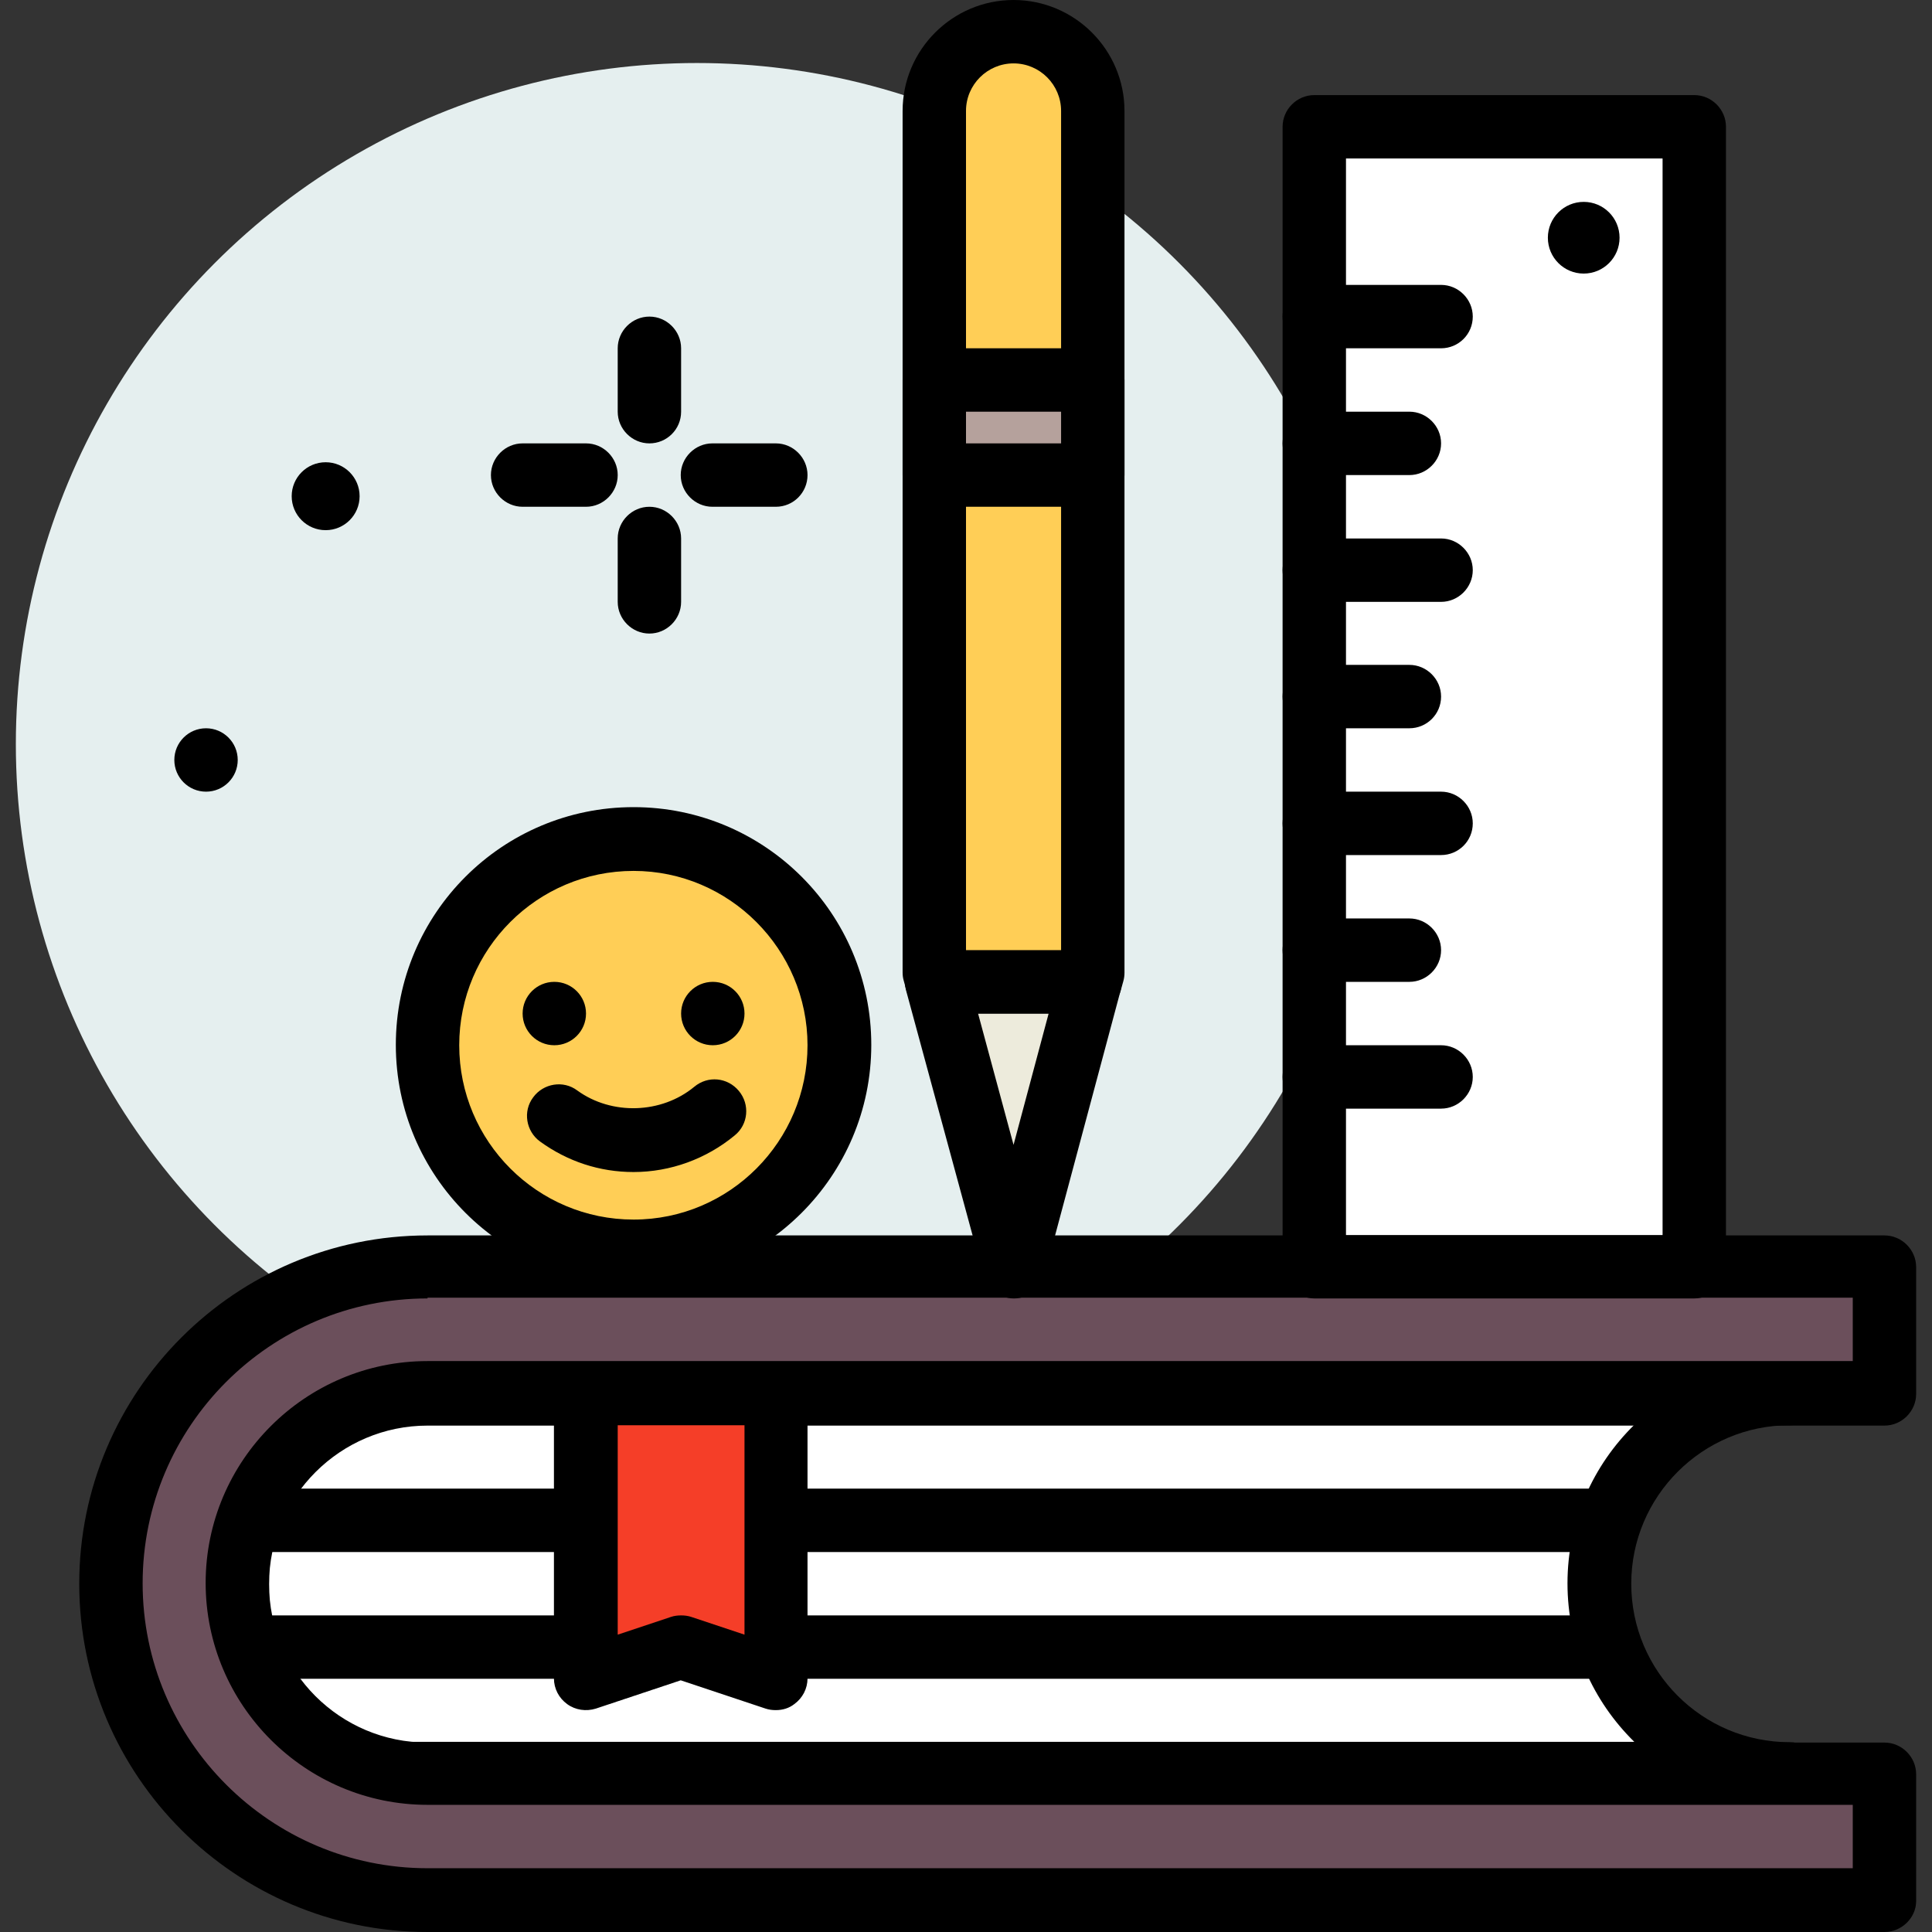 <?xml version="1.0" encoding="utf-8"?>
<!-- Generator: Adobe Illustrator 25.2.0, SVG Export Plug-In . SVG Version: 6.00 Build 0)  -->
<svg version="1.1" id="book-tools" xmlns="http://www.w3.org/2000/svg" xmlns:xlink="http://www.w3.org/1999/xlink" x="0px" y="0px"
	 viewBox="0 0 512 512" style="enable-background:new 0 0 512 512;" xml:space="preserve">
<rect x="0" y="0" width="512" height="512" fill="#333333" stroke="none"/>
<style type="text/css">
	.st0{fill:#E5EFEF;}
	.st1{fill:#FFFFFF;}
	.st2{fill:#6B4F5B;}
	.st3{fill:#FFCE56;}
	.st4{fill:#EDEBDC;}
	.st5{fill:#B5A19C;}
	.st6{fill:#F53E28;}
</style>
<circle class="st0" cx="184.7" cy="197.2" r="180.5"/>
<path d="M172.1,117.5c-4.6,0-8.4-3.8-8.4-8.4V92.3c0-4.6,3.8-8.4,8.4-8.4c4.6,0,8.4,3.8,8.4,8.4v16.8
	C180.5,113.8,176.7,117.5,172.1,117.5z"/>
<path d="M172.1,167.9c-4.6,0-8.4-3.8-8.4-8.4v-16.8c0-4.6,3.8-8.4,8.4-8.4c4.6,0,8.4,3.8,8.4,8.4v16.8
	C180.5,164.1,176.7,167.9,172.1,167.9z"/>
<path d="M155.3,134.3h-16.8c-4.6,0-8.4-3.8-8.4-8.4c0-4.6,3.8-8.4,8.4-8.4h16.8c4.6,0,8.4,3.8,8.4,8.4
	C163.7,130.5,159.9,134.3,155.3,134.3z"/>
<path d="M205.6,134.3h-16.8c-4.6,0-8.4-3.8-8.4-8.4c0-4.6,3.8-8.4,8.4-8.4h16.8c4.6,0,8.4,3.8,8.4,8.4
	C214,130.5,210.3,134.3,205.6,134.3z"/>
<circle cx="86.3" cy="131.5" r="9"/>
<circle cx="54.6" cy="201.4" r="8.4"/>
<path class="st1" d="M423.9,419.7c0-27.8,22.5-50.4,50.4-50.4H63V470h411.3C446.4,470,423.9,447.5,423.9,419.7z"/>
<path d="M474.2,478.4H63c-4.6,0-8.4-3.8-8.4-8.4V369.3c0-4.6,3.8-8.4,8.4-8.4h411.3c4.6,0,8.4,3.8,8.4,8.4s-3.8,8.4-8.4,8.4
	c-23.1,0-42,18.8-42,42s18.8,42,42,42c4.6,0,8.4,3.8,8.4,8.4C482.6,474.7,478.9,478.4,474.2,478.4z M71.3,461.6h361.8
	c-10.9-10.7-17.7-25.5-17.7-42s6.8-31.3,17.7-42H71.3V461.6z"/>
<path class="st2" d="M499.4,503.6H113.3c-46.3,0-83.9-37.7-83.9-83.9s37.7-83.9,83.9-83.9h386.1v33.6H113.3
	c-27.8,0-50.4,22.6-50.4,50.4c0,27.8,22.6,50.4,50.4,50.4h386.1V503.6z"/>
<path d="M499.4,512H113.3C62.4,512,21,470.6,21,419.7s41.4-92.3,92.3-92.3h386.1c4.6,0,8.4,3.8,8.4,8.4v33.6c0,4.6-3.8,8.4-8.4,8.4
	H113.3c-23.1,0-42,18.8-42,42s18.8,42,42,42h386.1c4.6,0,8.4,3.8,8.4,8.4v33.6C507.8,508.2,504,512,499.4,512z M113.3,344.1
	c-41.7,0-75.5,33.9-75.5,75.5s33.9,75.5,75.5,75.5H491v-16.8H113.3c-32.4,0-58.8-26.4-58.8-58.8s26.4-58.8,58.8-58.8H491v-16.8
	H113.3z"/>
<path d="M423.9,411.3H71.3c-4.6,0-8.4-3.8-8.4-8.4c0-4.6,3.8-8.4,8.4-8.4h352.5c4.6,0,8.4,3.8,8.4,8.4
	C432.3,407.5,428.5,411.3,423.9,411.3z"/>
<path d="M423.9,444.9H71.3c-4.6,0-8.4-3.8-8.4-8.4s3.8-8.4,8.4-8.4h352.5c4.6,0,8.4,3.8,8.4,8.4S428.5,444.9,423.9,444.9z"/>
<circle class="st3" cx="167.9" cy="277" r="54.6"/>
<path d="M167.9,339.9c-34.7,0-63-28.2-63-63s28.2-63,63-63s63,28.2,63,63S202.6,339.9,167.9,339.9z M167.9,230.8
	c-25.5,0-46.2,20.7-46.2,46.2s20.7,46.2,46.2,46.2S214,302.4,214,277S193.3,230.8,167.9,230.8z"/>
<path class="st3" d="M148.1,295.7c5.6,4.1,12.4,6.5,19.8,6.5c8.2,0,15.7-2.9,21.5-7.8"/>
<path d="M167.9,310.6c-9,0-17.5-2.8-24.8-8.1c-3.7-2.7-4.6-8-1.8-11.7c2.7-3.7,8-4.6,11.7-1.8c9.1,6.6,22.3,6.2,31-1
	c3.6-3,8.8-2.5,11.8,1.1c3,3.6,2.5,8.9-1.1,11.8C187.2,307.1,177.7,310.6,167.9,310.6z"/>
<circle cx="146.9" cy="268.6" r="8.4"/>
<circle cx="188.9" cy="268.6" r="8.4"/>
<path class="st4" d="M288.9,260.2h-40.6l20.5,75.5L288.9,260.2z"/>
<path d="M268.7,344.1c-3.8,0-7.1-2.5-8.1-6.2l-20.5-75.5c-0.7-2.5-0.2-5.2,1.4-7.3c1.6-2.1,4.1-3.3,6.7-3.3h40.6
	c2.6,0,5.1,1.2,6.7,3.3c1.6,2.1,2.1,4.8,1.5,7.3l-20.2,75.5C275.9,341.6,272.6,344.1,268.7,344.1
	C268.7,344.1,268.7,344.1,268.7,344.1L268.7,344.1z M259.2,268.6l9.4,34.8l9.3-34.8H259.2z"/>
<path class="st3" d="M289.6,257.7V29.4c0-11.6-9.4-21-21-21s-21,9.4-21,21v228.4l0.7,2.5h40.6L289.6,257.7z"/>
<path d="M288.9,268.6h-40.6c-3.8,0-7.1-2.5-8.1-6.2l-0.7-2.5c-0.2-0.7-0.3-1.4-0.3-2.2V29.4c0-16.2,13.2-29.4,29.4-29.4
	S298,13.2,298,29.4v228.4c0,0.7-0.1,1.5-0.3,2.2l-0.7,2.5C296,266,292.7,268.6,288.9,268.6L288.9,268.6z M289.6,257.7L289.6,257.7
	L289.6,257.7z M256,251.8h25.2V29.4c0-6.9-5.6-12.6-12.6-12.6c-6.9,0-12.6,5.6-12.6,12.6V251.8z"/>
<path class="st5" d="M247.6,100.7h42v25.2h-42V100.7z"/>
<path d="M289.6,134.3h-42c-4.6,0-8.4-3.8-8.4-8.4v-25.2c0-4.6,3.8-8.4,8.4-8.4h42c4.6,0,8.4,3.8,8.4,8.4v25.2
	C298,130.5,294.2,134.3,289.6,134.3z M256,117.5h25.2v-8.4H256V117.5z"/>
<path class="st1" d="M348.3,33.6H449v302.2H348.3V33.6z"/>
<path d="M449,344.1H348.3c-4.6,0-8.4-3.8-8.4-8.4V33.6c0-4.6,3.8-8.4,8.4-8.4H449c4.6,0,8.4,3.8,8.4,8.4v302.2
	C457.4,340.4,453.7,344.1,449,344.1z M356.7,327.3h83.9V42h-83.9V327.3z"/>
<g>
	<path d="M381.9,92.3h-33.6c-4.6,0-8.4-3.8-8.4-8.4c0-4.6,3.8-8.4,8.4-8.4h33.6c4.6,0,8.4,3.8,8.4,8.4
		C390.3,88.6,386.5,92.3,381.9,92.3z"/>
	<path d="M373.5,125.9h-25.2c-4.6,0-8.4-3.8-8.4-8.4s3.8-8.4,8.4-8.4h25.2c4.6,0,8.4,3.8,8.4,8.4S378.1,125.9,373.5,125.9z"/>
	<path d="M381.9,159.5h-33.6c-4.6,0-8.4-3.8-8.4-8.4s3.8-8.4,8.4-8.4h33.6c4.6,0,8.4,3.8,8.4,8.4S386.5,159.5,381.9,159.5z"/>
	<path d="M373.5,193h-25.2c-4.6,0-8.4-3.8-8.4-8.4c0-4.6,3.8-8.4,8.4-8.4h25.2c4.6,0,8.4,3.8,8.4,8.4
		C381.9,189.3,378.1,193,373.5,193z"/>
	<path d="M381.9,226.6h-33.6c-4.6,0-8.4-3.8-8.4-8.4c0-4.6,3.8-8.4,8.4-8.4h33.6c4.6,0,8.4,3.8,8.4,8.4
		C390.3,222.9,386.5,226.6,381.9,226.6z"/>
	<path d="M373.5,260.2h-25.2c-4.6,0-8.4-3.8-8.4-8.4s3.8-8.4,8.4-8.4h25.2c4.6,0,8.4,3.8,8.4,8.4S378.1,260.2,373.5,260.2z"/>
	<path d="M381.9,293.8h-33.6c-4.6,0-8.4-3.8-8.4-8.4s3.8-8.4,8.4-8.4h33.6c4.6,0,8.4,3.8,8.4,8.4S386.5,293.8,381.9,293.8z"/>
	<circle cx="419.7" cy="63" r="9.5"/>
</g>
<path class="st6" d="M205.6,444.9l-25.2-8.4l-25.2,8.4v-75.5h50.4V444.9z"/>
<path d="M205.6,453.2c-0.9,0-1.8-0.1-2.7-0.4l-22.5-7.5l-22.5,7.5c-2.6,0.8-5.4,0.4-7.6-1.2c-2.2-1.6-3.5-4.1-3.5-6.8v-75.5
	c0-4.6,3.8-8.4,8.4-8.4h50.4c4.6,0,8.4,3.8,8.4,8.4v75.5c0,2.7-1.3,5.2-3.5,6.8C209.1,452.7,207.4,453.2,205.6,453.2z M180.5,428.1
	c0.9,0,1.8,0.1,2.7,0.4l14.1,4.7v-55.5h-33.6v55.5l14.1-4.7C178.7,428.2,179.6,428.1,180.5,428.1z"/>
</svg>
